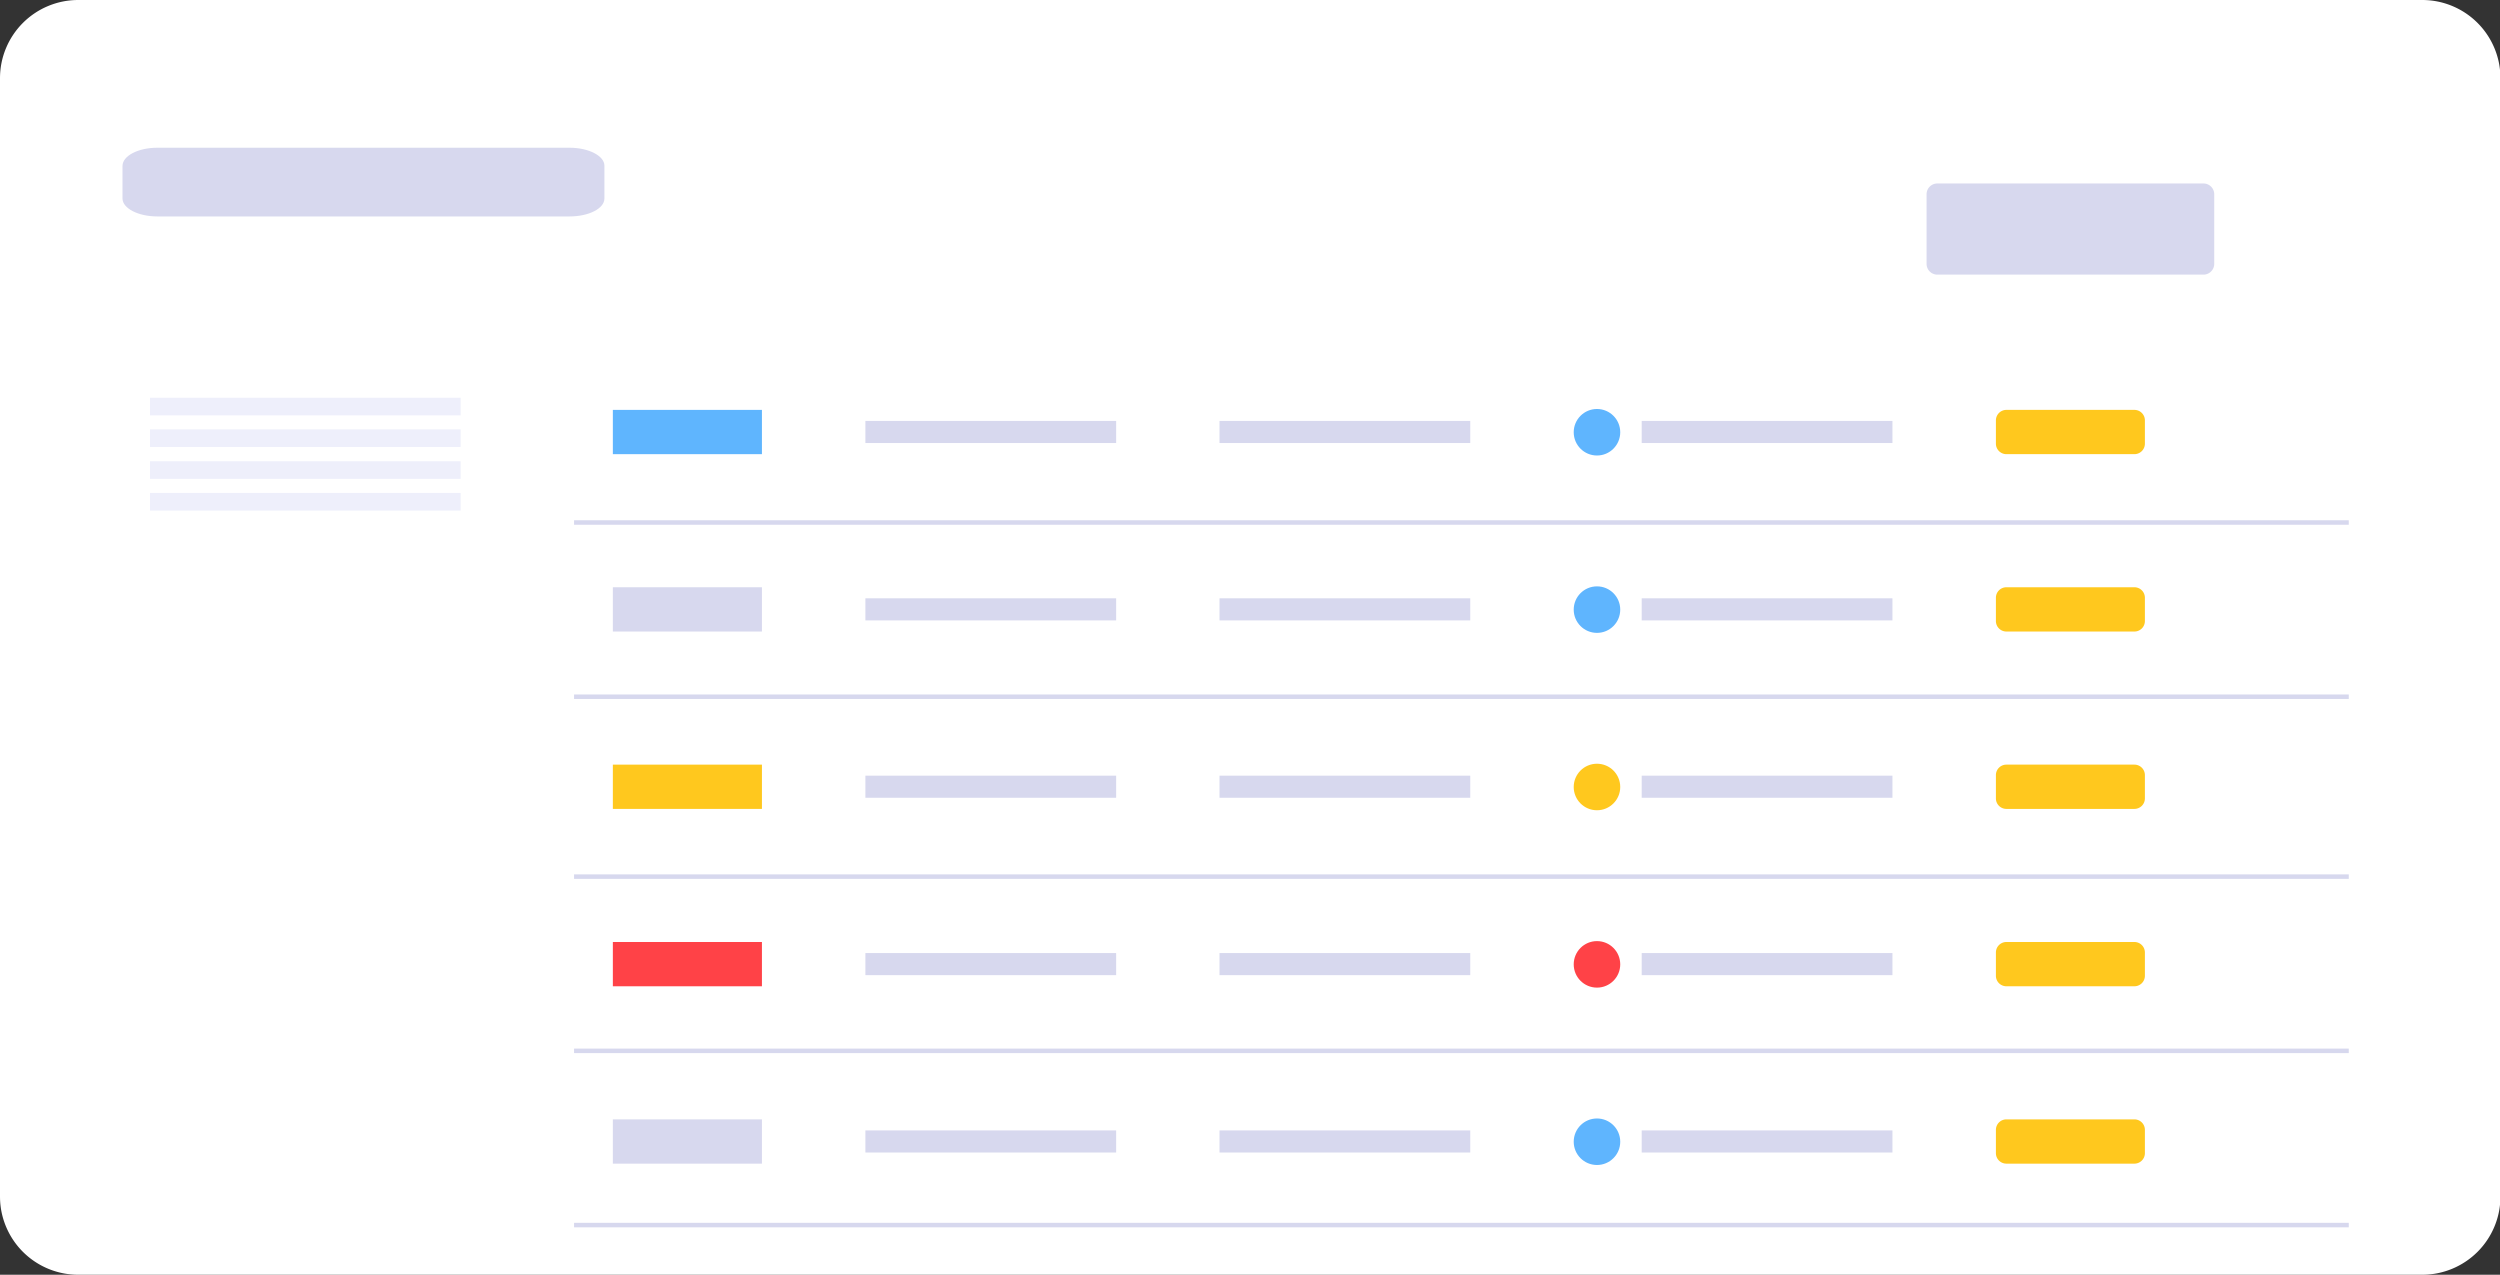 <svg xmlns="http://www.w3.org/2000/svg" viewBox="0 0 278.37 141.94"><rect x="0" y="0" width="278.37" height="141.94" fill="#333333" stroke="none"/><defs><style>.cls-1{fill:#fff;}.cls-2{fill:none;stroke:#d7d8ee;stroke-miterlimit:10;stroke-width:0.5px;}.cls-3{fill:#d7d8ee;}.cls-4{fill:#5fb5fe;}.cls-5{fill:#ffc81e;}.cls-6{fill:#ff4247;}.cls-7{fill:#eeeffb;}</style></defs><g id="Calque_2" data-name="Calque 2"><g id="bloc_3" data-name="bloc 3"><path id="Rectangle_307-2" data-name="Rectangle 307-2" class="cls-1" d="M8.71,0h261a8.71,8.71,0,0,1,8.71,8.71V133.23a8.71,8.71,0,0,1-8.71,8.71H8.71A8.71,8.71,0,0,1,0,133.23V8.71A8.71,8.71,0,0,1,8.71,0Z"/><line id="Ligne_203" data-name="Ligne 203" class="cls-2" x1="63.92" y1="58.18" x2="261.53" y2="58.18"/><line id="Ligne_204" data-name="Ligne 204" class="cls-2" x1="63.92" y1="77.58" x2="261.53" y2="77.58"/><line id="Ligne_205" data-name="Ligne 205" class="cls-2" x1="63.92" y1="97.61" x2="261.53" y2="97.61"/><line id="Ligne_206" data-name="Ligne 206" class="cls-2" x1="63.92" y1="117.01" x2="261.53" y2="117.01"/><line id="Ligne_207" data-name="Ligne 207" class="cls-2" x1="63.92" y1="136.41" x2="261.53" y2="136.41"/><path id="Rectangle_988" data-name="Rectangle 988" class="cls-3" d="M215.72,20.43h29.63a1.2,1.2,0,0,1,1.2,1.2v7.75a1.2,1.2,0,0,1-1.2,1.2H215.72a1.2,1.2,0,0,1-1.2-1.2V21.63A1.2,1.2,0,0,1,215.72,20.43Z"/><g id="Groupe_14100" data-name="Groupe 14100"><rect id="Rectangle_989" data-name="Rectangle 989" class="cls-4" x="68.24" y="45.64" width="16.6" height="4.93"/><path id="Rectangle_990" data-name="Rectangle 990" class="cls-5" d="M223.41,45.64h14.25a1.17,1.17,0,0,1,1.17,1.17v2.58a1.17,1.17,0,0,1-1.17,1.18H223.41a1.17,1.17,0,0,1-1.17-1.18V46.81A1.17,1.17,0,0,1,223.41,45.64Z"/><rect id="Rectangle_991" data-name="Rectangle 991" class="cls-3" x="96.36" y="46.87" width="27.92" height="2.46"/><rect id="Rectangle_992" data-name="Rectangle 992" class="cls-3" x="135.79" y="46.87" width="27.92" height="2.46"/><g id="Groupe_14099" data-name="Groupe 14099"><rect id="Rectangle_993" data-name="Rectangle 993" class="cls-3" x="182.8" y="46.87" width="27.92" height="2.46"/><circle id="Ellipse_322" data-name="Ellipse 322" class="cls-4" cx="177.82" cy="48.13" r="2.59"/></g></g><g id="Groupe_14102" data-name="Groupe 14102"><rect id="Rectangle_994" data-name="Rectangle 994" class="cls-3" x="68.24" y="65.39" width="16.6" height="4.93"/><path id="Rectangle_995" data-name="Rectangle 995" class="cls-5" d="M223.41,65.39h14.25a1.17,1.17,0,0,1,1.17,1.18v2.57a1.17,1.17,0,0,1-1.17,1.18H223.41a1.17,1.17,0,0,1-1.17-1.18V66.57A1.17,1.17,0,0,1,223.41,65.39Z"/><rect id="Rectangle_996" data-name="Rectangle 996" class="cls-3" x="96.36" y="66.62" width="27.92" height="2.46"/><rect id="Rectangle_997" data-name="Rectangle 997" class="cls-3" x="135.79" y="66.62" width="27.92" height="2.46"/><g id="Groupe_14101" data-name="Groupe 14101"><rect id="Rectangle_998" data-name="Rectangle 998" class="cls-3" x="182.8" y="66.62" width="27.92" height="2.46"/><circle id="Ellipse_323" data-name="Ellipse 323" class="cls-4" cx="177.82" cy="67.88" r="2.59"/></g></g><g id="Groupe_14104" data-name="Groupe 14104"><rect id="Rectangle_999" data-name="Rectangle 999" class="cls-5" x="68.24" y="85.14" width="16.6" height="4.93"/><path id="Rectangle_1000" data-name="Rectangle 1000" class="cls-5" d="M223.41,85.14h14.25a1.17,1.17,0,0,1,1.17,1.18v2.57a1.17,1.17,0,0,1-1.17,1.18H223.41a1.17,1.17,0,0,1-1.17-1.18V86.32A1.17,1.17,0,0,1,223.41,85.14Z"/><rect id="Rectangle_1001" data-name="Rectangle 1001" class="cls-3" x="96.36" y="86.37" width="27.92" height="2.46"/><rect id="Rectangle_1002" data-name="Rectangle 1002" class="cls-3" x="135.79" y="86.37" width="27.92" height="2.46"/><g id="Groupe_14103" data-name="Groupe 14103"><rect id="Rectangle_1003" data-name="Rectangle 1003" class="cls-3" x="182.8" y="86.37" width="27.92" height="2.46"/><circle id="Ellipse_324" data-name="Ellipse 324" class="cls-5" cx="177.82" cy="87.63" r="2.59"/></g></g><g id="Groupe_14106" data-name="Groupe 14106"><rect id="Rectangle_1004" data-name="Rectangle 1004" class="cls-6" x="68.24" y="104.89" width="16.6" height="4.93"/><path id="Rectangle_1005" data-name="Rectangle 1005" class="cls-5" d="M223.41,104.89h14.25a1.17,1.17,0,0,1,1.17,1.18v2.57a1.17,1.17,0,0,1-1.17,1.18H223.41a1.17,1.17,0,0,1-1.17-1.18v-2.57A1.17,1.17,0,0,1,223.41,104.89Z"/><rect id="Rectangle_1006" data-name="Rectangle 1006" class="cls-3" x="96.36" y="106.12" width="27.92" height="2.46"/><rect id="Rectangle_1007" data-name="Rectangle 1007" class="cls-3" x="135.79" y="106.12" width="27.92" height="2.46"/><g id="Groupe_14105" data-name="Groupe 14105"><rect id="Rectangle_1008" data-name="Rectangle 1008" class="cls-3" x="182.8" y="106.12" width="27.92" height="2.46"/><circle id="Ellipse_325" data-name="Ellipse 325" class="cls-6" cx="177.82" cy="107.38" r="2.59"/></g></g><g id="Groupe_14108" data-name="Groupe 14108"><rect id="Rectangle_1009" data-name="Rectangle 1009" class="cls-3" x="68.24" y="124.64" width="16.6" height="4.93"/><path id="Rectangle_1010" data-name="Rectangle 1010" class="cls-5" d="M223.41,124.64h14.25a1.17,1.17,0,0,1,1.17,1.18v2.57a1.17,1.17,0,0,1-1.17,1.18H223.41a1.17,1.17,0,0,1-1.17-1.18v-2.57A1.17,1.17,0,0,1,223.41,124.64Z"/><rect id="Rectangle_1011" data-name="Rectangle 1011" class="cls-3" x="96.36" y="125.87" width="27.92" height="2.46"/><rect id="Rectangle_1012" data-name="Rectangle 1012" class="cls-3" x="135.79" y="125.87" width="27.92" height="2.46"/><g id="Groupe_14107" data-name="Groupe 14107"><rect id="Rectangle_1013" data-name="Rectangle 1013" class="cls-3" x="182.8" y="125.87" width="27.92" height="2.46"/><circle id="Ellipse_326" data-name="Ellipse 326" class="cls-4" cx="177.82" cy="127.13" r="2.59"/></g></g><path id="Rectangle_581" data-name="Rectangle 581" class="cls-3" d="M17.52,16.45h45.9c2.14,0,3.88.91,3.88,2v3.65c0,1.12-1.74,2-3.88,2H17.52c-2.15,0-3.88-.91-3.88-2V18.48C13.64,17.36,15.37,16.45,17.52,16.45Z"/></g><g id="bloc_2" data-name="bloc 2"><g id="Groupe_14122" data-name="Groupe 14122"><rect id="Rectangle_1056" data-name="Rectangle 1056" class="cls-7" x="16.7" y="44.29" width="34.59" height="1.96"/><rect id="Rectangle_1057" data-name="Rectangle 1057" class="cls-7" x="16.7" y="47.81" width="34.59" height="1.96"/></g><g id="Groupe_14122-2" data-name="Groupe 14122"><rect id="Rectangle_1056-2" data-name="Rectangle 1056" class="cls-7" x="16.7" y="51.36" width="34.59" height="1.96"/><rect id="Rectangle_1057-2" data-name="Rectangle 1057" class="cls-7" x="16.7" y="54.89" width="34.59" height="1.96"/></g></g></g></svg>